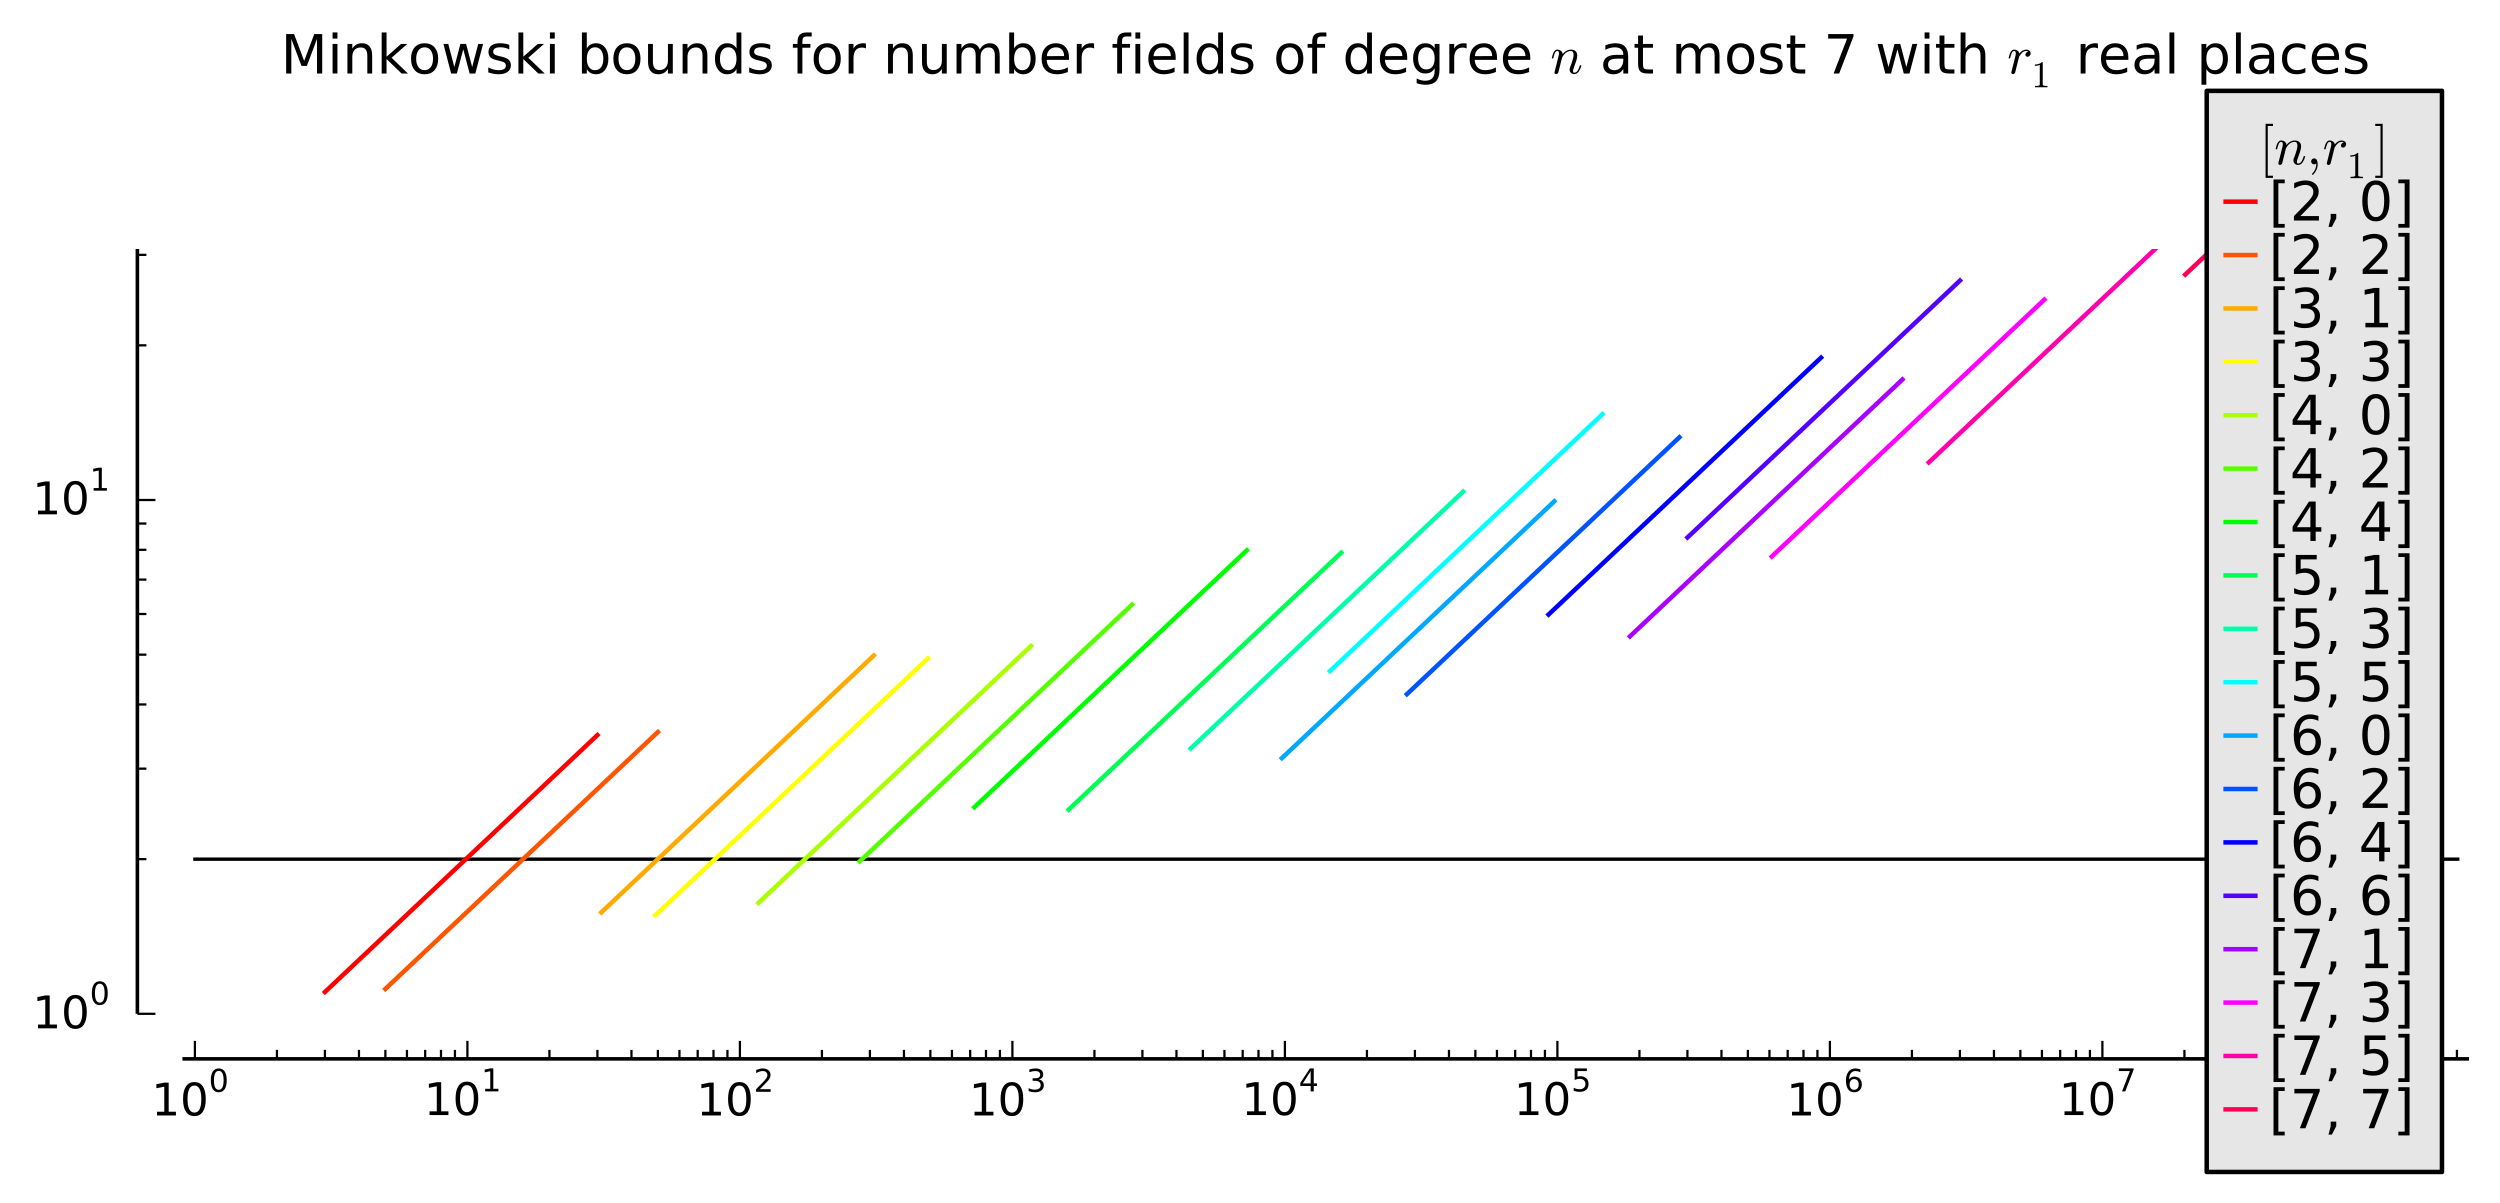 <?xml version="1.0" encoding="utf-8" standalone="no"?>
<!DOCTYPE svg PUBLIC "-//W3C//DTD SVG 1.1//EN"
  "http://www.w3.org/Graphics/SVG/1.1/DTD/svg11.dtd">
<!-- Created with matplotlib (http://matplotlib.org/) -->
<svg height="267pt" version="1.1" viewBox="0 0 555 267" width="555pt" xmlns="http://www.w3.org/2000/svg" xmlns:xlink="http://www.w3.org/1999/xlink">
 <defs>
  <style type="text/css">
*{stroke-linecap:butt;stroke-linejoin:round;}
  </style>
 </defs>
 <g id="figure_1">
  <g id="patch_1">
   <path d="
M0 267.376
L555.318 267.376
L555.318 0
L0 0
z
" style="fill:#ffffff;"/>
  </g>
  <g id="axes_1">
   <g id="patch_2">
    <path d="
M40.5 225.068
L548.118 225.068
L548.118 55.278
L40.5 55.278
z
" style="fill:#ffffff;"/>
   </g>
   <g id="line2d_1">
    <path clip-path="url(#p23ed46cc42)" d="
M43.268 190.731
L416.151 190.731
L545.614 190.731" style="fill:none;stroke:#000000;stroke-linecap:square;stroke-width:0.75;"/>
   </g>
   <g id="line2d_2">
    <path clip-path="url(#p23ed46cc42)" d="
M72.132 220.227
L132.626 163.195
L132.626 163.195" style="fill:none;stroke:#ff0000;stroke-linecap:square;"/>
   </g>
   <g id="line2d_3">
    <path clip-path="url(#p23ed46cc42)" d="
M85.552 219.541
L146.047 162.509
L146.047 162.509" style="fill:none;stroke:#ff5400;stroke-linecap:square;"/>
   </g>
   <g id="line2d_4">
    <path clip-path="url(#p23ed46cc42)" d="
M133.488 202.554
L193.983 145.522
L193.983 145.522" style="fill:none;stroke:#ffaa00;stroke-linecap:square;"/>
   </g>
   <g id="line2d_5">
    <path clip-path="url(#p23ed46cc42)" d="
M145.516 203.181
L206.011 146.149
L206.011 146.149" style="fill:none;stroke:#ffff00;stroke-linecap:square;"/>
   </g>
   <g id="line2d_6">
    <path clip-path="url(#p23ed46cc42)" d="
M168.383 200.443
L228.878 143.411
L228.878 143.411" style="fill:none;stroke:#aaff00;stroke-linecap:square;"/>
   </g>
   <g id="line2d_7">
    <path clip-path="url(#p23ed46cc42)" d="
M190.835 191.243
L251.33 134.211
L251.33 134.211" style="fill:none;stroke:#54ff00;stroke-linecap:square;"/>
   </g>
   <g id="line2d_8">
    <path clip-path="url(#p23ed46cc42)" d="
M216.304 179.198
L276.799 122.166
L276.799 122.166" style="fill:none;stroke:#00ff00;stroke-linecap:square;"/>
   </g>
   <g id="line2d_9">
    <path clip-path="url(#p23ed46cc42)" d="
M237.248 179.736
L297.743 122.704
L297.743 122.704" style="fill:none;stroke:#00ff55;stroke-linecap:square;"/>
   </g>
   <g id="line2d_10">
    <path clip-path="url(#p23ed46cc42)" d="
M264.333 166.168
L324.828 109.136
L324.828 109.136" style="fill:none;stroke:#00ffa9;stroke-linecap:square;"/>
   </g>
   <g id="line2d_11">
    <path clip-path="url(#p23ed46cc42)" d="
M295.264 148.974
L355.759 91.942
L355.759 91.942" style="fill:none;stroke:#00ffff;stroke-linecap:square;"/>
   </g>
   <g id="line2d_12">
    <path clip-path="url(#p23ed46cc42)" d="
M284.574 168.311
L345.069 111.279
L345.069 111.279" style="fill:none;stroke:#00a9ff;stroke-linecap:square;"/>
   </g>
   <g id="line2d_13">
    <path clip-path="url(#p23ed46cc42)" d="
M312.333 154.108
L372.828 97.076
L372.828 97.076" style="fill:none;stroke:#0054ff;stroke-linecap:square;"/>
   </g>
   <g id="line2d_14">
    <path clip-path="url(#p23ed46cc42)" d="
M343.773 136.433
L404.268 79.401
L404.268 79.401" style="fill:none;stroke:#0000ff;stroke-linecap:square;"/>
   </g>
   <g id="line2d_15">
    <path clip-path="url(#p23ed46cc42)" d="
M374.617 119.322
L435.112 62.29
L435.112 62.29" style="fill:none;stroke:#5400ff;stroke-linecap:square;"/>
   </g>
   <g id="line2d_16">
    <path clip-path="url(#p23ed46cc42)" d="
M361.849 141.277
L422.344 84.245
L422.344 84.245" style="fill:none;stroke:#aa00ff;stroke-linecap:square;"/>
   </g>
   <g id="line2d_17">
    <path clip-path="url(#p23ed46cc42)" d="
M393.347 123.548
L453.842 66.516
L453.842 66.516" style="fill:none;stroke:#ff00ff;stroke-linecap:square;"/>
   </g>
   <g id="line2d_18">
    <path clip-path="url(#p23ed46cc42)" d="
M428.195 102.661
L488.69 45.629
L488.69 45.629" style="fill:none;stroke:#ff00aa;stroke-linecap:square;"/>
   </g>
   <g id="line2d_19">
    <path clip-path="url(#p23ed46cc42)" d="
M485.119 60.963
L545.614 3.931
L545.614 3.931" style="fill:none;stroke:#ff0055;stroke-linecap:square;"/>
   </g>
   <g id="matplotlib.axis_1">
    <g id="xtick_1">
     <g id="line2d_20">
      <defs>
       <path d="
M0 0
L0 -4" id="m93b0483c22" style="stroke:#000000;stroke-width:0.5;"/>
      </defs>
      <g>
       <use style="stroke:#000000;stroke-width:0.5;" x="43.268" xlink:href="#m93b0483c22" y="235.068"/>
      </g>
     </g>
     <g id="text_1">
      <!-- $\mathdefault{10^{0}}$ -->
      <defs>
       <path d="
M31.781 66.406
Q24.172 66.406 20.328 58.906
Q16.5 51.422 16.5 36.375
Q16.5 21.391 20.328 13.891
Q24.172 6.391 31.781 6.391
Q39.453 6.391 43.281 13.891
Q47.125 21.391 47.125 36.375
Q47.125 51.422 43.281 58.906
Q39.453 66.406 31.781 66.406
M31.781 74.219
Q44.047 74.219 50.516 64.516
Q56.984 54.828 56.984 36.375
Q56.984 17.969 50.516 8.266
Q44.047 -1.422 31.781 -1.422
Q19.531 -1.422 13.062 8.266
Q6.594 17.969 6.594 36.375
Q6.594 54.828 13.062 64.516
Q19.531 74.219 31.781 74.219" id="BitstreamVeraSans-Roman-30"/>
       <path d="
M12.406 8.297
L28.516 8.297
L28.516 63.922
L10.984 60.406
L10.984 69.391
L28.422 72.906
L38.281 72.906
L38.281 8.297
L54.391 8.297
L54.391 0
L12.406 0
z
" id="BitstreamVeraSans-Roman-31"/>
      </defs>
      <g transform="translate(33.618 247.688)scale(0.1 -0.1)">
       <use transform="translate(0.0 0.547)" xlink:href="#BitstreamVeraSans-Roman-31"/>
       <use transform="translate(63.623 0.547)" xlink:href="#BitstreamVeraSans-Roman-30"/>
       <use transform="translate(127.246 53.047)scale(0.7)" xlink:href="#BitstreamVeraSans-Roman-30"/>
      </g>
     </g>
    </g>
    <g id="xtick_2">
     <g id="line2d_21">
      <g>
       <use style="stroke:#000000;stroke-width:0.5;" x="103.763" xlink:href="#m93b0483c22" y="235.068"/>
      </g>
     </g>
     <g id="text_2">
      <!-- $\mathdefault{10^{1}}$ -->
      <g transform="translate(94.113 247.588)scale(0.1 -0.1)">
       <use transform="translate(0.0 0.466)" xlink:href="#BitstreamVeraSans-Roman-31"/>
       <use transform="translate(63.623 0.466)" xlink:href="#BitstreamVeraSans-Roman-30"/>
       <use transform="translate(127.246 52.966)scale(0.7)" xlink:href="#BitstreamVeraSans-Roman-31"/>
      </g>
     </g>
    </g>
    <g id="xtick_3">
     <g id="line2d_22">
      <g>
       <use style="stroke:#000000;stroke-width:0.5;" x="164.258" xlink:href="#m93b0483c22" y="235.068"/>
      </g>
     </g>
     <g id="text_3">
      <!-- $\mathdefault{10^{2}}$ -->
      <defs>
       <path d="
M19.188 8.297
L53.609 8.297
L53.609 0
L7.328 0
L7.328 8.297
Q12.938 14.109 22.625 23.891
Q32.328 33.688 34.812 36.531
Q39.547 41.844 41.422 45.531
Q43.312 49.219 43.312 52.781
Q43.312 58.594 39.234 62.25
Q35.156 65.922 28.609 65.922
Q23.969 65.922 18.812 64.312
Q13.672 62.703 7.812 59.422
L7.812 69.391
Q13.766 71.781 18.938 73
Q24.125 74.219 28.422 74.219
Q39.75 74.219 46.484 68.547
Q53.219 62.891 53.219 53.422
Q53.219 48.922 51.531 44.891
Q49.859 40.875 45.406 35.406
Q44.188 33.984 37.641 27.219
Q31.109 20.453 19.188 8.297" id="BitstreamVeraSans-Roman-32"/>
      </defs>
      <g transform="translate(154.608 247.688)scale(0.1 -0.1)">
       <use transform="translate(0.0 0.547)" xlink:href="#BitstreamVeraSans-Roman-31"/>
       <use transform="translate(63.623 0.547)" xlink:href="#BitstreamVeraSans-Roman-30"/>
       <use transform="translate(127.246 53.047)scale(0.7)" xlink:href="#BitstreamVeraSans-Roman-32"/>
      </g>
     </g>
    </g>
    <g id="xtick_4">
     <g id="line2d_23">
      <g>
       <use style="stroke:#000000;stroke-width:0.5;" x="224.753" xlink:href="#m93b0483c22" y="235.068"/>
      </g>
     </g>
     <g id="text_4">
      <!-- $\mathdefault{10^{3}}$ -->
      <defs>
       <path d="
M40.578 39.312
Q47.656 37.797 51.625 33
Q55.609 28.219 55.609 21.188
Q55.609 10.406 48.188 4.484
Q40.766 -1.422 27.094 -1.422
Q22.516 -1.422 17.656 -0.516
Q12.797 0.391 7.625 2.203
L7.625 11.719
Q11.719 9.328 16.594 8.109
Q21.484 6.891 26.812 6.891
Q36.078 6.891 40.938 10.547
Q45.797 14.203 45.797 21.188
Q45.797 27.641 41.281 31.266
Q36.766 34.906 28.719 34.906
L20.219 34.906
L20.219 43.016
L29.109 43.016
Q36.375 43.016 40.234 45.922
Q44.094 48.828 44.094 54.297
Q44.094 59.906 40.109 62.906
Q36.141 65.922 28.719 65.922
Q24.656 65.922 20.016 65.031
Q15.375 64.156 9.812 62.312
L9.812 71.094
Q15.438 72.656 20.344 73.438
Q25.25 74.219 29.594 74.219
Q40.828 74.219 47.359 69.109
Q53.906 64.016 53.906 55.328
Q53.906 49.266 50.438 45.094
Q46.969 40.922 40.578 39.312" id="BitstreamVeraSans-Roman-33"/>
      </defs>
      <g transform="translate(215.103 247.688)scale(0.1 -0.1)">
       <use transform="translate(0.0 0.547)" xlink:href="#BitstreamVeraSans-Roman-31"/>
       <use transform="translate(63.623 0.547)" xlink:href="#BitstreamVeraSans-Roman-30"/>
       <use transform="translate(127.246 53.047)scale(0.7)" xlink:href="#BitstreamVeraSans-Roman-33"/>
      </g>
     </g>
    </g>
    <g id="xtick_5">
     <g id="line2d_24">
      <g>
       <use style="stroke:#000000;stroke-width:0.5;" x="285.248" xlink:href="#m93b0483c22" y="235.068"/>
      </g>
     </g>
     <g id="text_5">
      <!-- $\mathdefault{10^{4}}$ -->
      <defs>
       <path d="
M37.797 64.312
L12.891 25.391
L37.797 25.391
z

M35.203 72.906
L47.609 72.906
L47.609 25.391
L58.016 25.391
L58.016 17.188
L47.609 17.188
L47.609 0
L37.797 0
L37.797 17.188
L4.891 17.188
L4.891 26.703
z
" id="BitstreamVeraSans-Roman-34"/>
      </defs>
      <g transform="translate(275.598 247.588)scale(0.1 -0.1)">
       <use transform="translate(0.0 0.466)" xlink:href="#BitstreamVeraSans-Roman-31"/>
       <use transform="translate(63.623 0.466)" xlink:href="#BitstreamVeraSans-Roman-30"/>
       <use transform="translate(127.246 52.966)scale(0.7)" xlink:href="#BitstreamVeraSans-Roman-34"/>
      </g>
     </g>
    </g>
    <g id="xtick_6">
     <g id="line2d_25">
      <g>
       <use style="stroke:#000000;stroke-width:0.5;" x="345.742" xlink:href="#m93b0483c22" y="235.068"/>
      </g>
     </g>
     <g id="text_6">
      <!-- $\mathdefault{10^{5}}$ -->
      <defs>
       <path d="
M10.797 72.906
L49.516 72.906
L49.516 64.594
L19.828 64.594
L19.828 46.734
Q21.969 47.469 24.109 47.828
Q26.266 48.188 28.422 48.188
Q40.625 48.188 47.75 41.5
Q54.891 34.812 54.891 23.391
Q54.891 11.625 47.562 5.094
Q40.234 -1.422 26.906 -1.422
Q22.312 -1.422 17.547 -0.641
Q12.797 0.141 7.719 1.703
L7.719 11.625
Q12.109 9.234 16.797 8.062
Q21.484 6.891 26.703 6.891
Q35.156 6.891 40.078 11.328
Q45.016 15.766 45.016 23.391
Q45.016 31 40.078 35.438
Q35.156 39.891 26.703 39.891
Q22.75 39.891 18.812 39.016
Q14.891 38.141 10.797 36.281
z
" id="BitstreamVeraSans-Roman-35"/>
      </defs>
      <g transform="translate(336.092 247.588)scale(0.1 -0.1)">
       <use transform="translate(0.0 0.466)" xlink:href="#BitstreamVeraSans-Roman-31"/>
       <use transform="translate(63.623 0.466)" xlink:href="#BitstreamVeraSans-Roman-30"/>
       <use transform="translate(127.246 52.966)scale(0.7)" xlink:href="#BitstreamVeraSans-Roman-35"/>
      </g>
     </g>
    </g>
    <g id="xtick_7">
     <g id="line2d_26">
      <g>
       <use style="stroke:#000000;stroke-width:0.5;" x="406.237" xlink:href="#m93b0483c22" y="235.068"/>
      </g>
     </g>
     <g id="text_7">
      <!-- $\mathdefault{10^{6}}$ -->
      <defs>
       <path d="
M33.016 40.375
Q26.375 40.375 22.484 35.828
Q18.609 31.297 18.609 23.391
Q18.609 15.531 22.484 10.953
Q26.375 6.391 33.016 6.391
Q39.656 6.391 43.531 10.953
Q47.406 15.531 47.406 23.391
Q47.406 31.297 43.531 35.828
Q39.656 40.375 33.016 40.375
M52.594 71.297
L52.594 62.312
Q48.875 64.062 45.094 64.984
Q41.312 65.922 37.594 65.922
Q27.828 65.922 22.672 59.328
Q17.531 52.734 16.797 39.406
Q19.672 43.656 24.016 45.922
Q28.375 48.188 33.594 48.188
Q44.578 48.188 50.953 41.516
Q57.328 34.859 57.328 23.391
Q57.328 12.156 50.688 5.359
Q44.047 -1.422 33.016 -1.422
Q20.359 -1.422 13.672 8.266
Q6.984 17.969 6.984 36.375
Q6.984 53.656 15.188 63.938
Q23.391 74.219 37.203 74.219
Q40.922 74.219 44.703 73.484
Q48.484 72.75 52.594 71.297" id="BitstreamVeraSans-Roman-36"/>
      </defs>
      <g transform="translate(396.587 247.688)scale(0.1 -0.1)">
       <use transform="translate(0.0 0.547)" xlink:href="#BitstreamVeraSans-Roman-31"/>
       <use transform="translate(63.623 0.547)" xlink:href="#BitstreamVeraSans-Roman-30"/>
       <use transform="translate(127.246 53.047)scale(0.7)" xlink:href="#BitstreamVeraSans-Roman-36"/>
      </g>
     </g>
    </g>
    <g id="xtick_8">
     <g id="line2d_27">
      <g>
       <use style="stroke:#000000;stroke-width:0.5;" x="466.732" xlink:href="#m93b0483c22" y="235.068"/>
      </g>
     </g>
     <g id="text_8">
      <!-- $\mathdefault{10^{7}}$ -->
      <defs>
       <path d="
M8.203 72.906
L55.078 72.906
L55.078 68.703
L28.609 0
L18.312 0
L43.219 64.594
L8.203 64.594
z
" id="BitstreamVeraSans-Roman-37"/>
      </defs>
      <g transform="translate(457.082 247.588)scale(0.1 -0.1)">
       <use transform="translate(0.0 0.466)" xlink:href="#BitstreamVeraSans-Roman-31"/>
       <use transform="translate(63.623 0.466)" xlink:href="#BitstreamVeraSans-Roman-30"/>
       <use transform="translate(127.246 52.966)scale(0.7)" xlink:href="#BitstreamVeraSans-Roman-37"/>
      </g>
     </g>
    </g>
    <g id="xtick_9">
     <g id="line2d_28">
      <g>
       <use style="stroke:#000000;stroke-width:0.5;" x="527.227" xlink:href="#m93b0483c22" y="235.068"/>
      </g>
     </g>
     <g id="text_9">
      <!-- $\mathdefault{10^{8}}$ -->
      <defs>
       <path d="
M31.781 34.625
Q24.75 34.625 20.719 30.859
Q16.703 27.094 16.703 20.516
Q16.703 13.922 20.719 10.156
Q24.75 6.391 31.781 6.391
Q38.812 6.391 42.859 10.172
Q46.922 13.969 46.922 20.516
Q46.922 27.094 42.891 30.859
Q38.875 34.625 31.781 34.625
M21.922 38.812
Q15.578 40.375 12.031 44.719
Q8.5 49.078 8.5 55.328
Q8.5 64.062 14.719 69.141
Q20.953 74.219 31.781 74.219
Q42.672 74.219 48.875 69.141
Q55.078 64.062 55.078 55.328
Q55.078 49.078 51.531 44.719
Q48 40.375 41.703 38.812
Q48.828 37.156 52.797 32.312
Q56.781 27.484 56.781 20.516
Q56.781 9.906 50.312 4.234
Q43.844 -1.422 31.781 -1.422
Q19.734 -1.422 13.25 4.234
Q6.781 9.906 6.781 20.516
Q6.781 27.484 10.781 32.312
Q14.797 37.156 21.922 38.812
M18.312 54.391
Q18.312 48.734 21.844 45.562
Q25.391 42.391 31.781 42.391
Q38.141 42.391 41.719 45.562
Q45.312 48.734 45.312 54.391
Q45.312 60.062 41.719 63.234
Q38.141 66.406 31.781 66.406
Q25.391 66.406 21.844 63.234
Q18.312 60.062 18.312 54.391" id="BitstreamVeraSans-Roman-38"/>
      </defs>
      <g transform="translate(517.577 247.688)scale(0.1 -0.1)">
       <use transform="translate(0.0 0.547)" xlink:href="#BitstreamVeraSans-Roman-31"/>
       <use transform="translate(63.623 0.547)" xlink:href="#BitstreamVeraSans-Roman-30"/>
       <use transform="translate(127.246 53.047)scale(0.7)" xlink:href="#BitstreamVeraSans-Roman-38"/>
      </g>
     </g>
    </g>
    <g id="xtick_10"/>
    <g id="xtick_11">
     <g id="line2d_29">
      <defs>
       <path d="
M0 0
L0 -2" id="m177f7580d0" style="stroke:#000000;stroke-width:0.5;"/>
      </defs>
      <g>
       <use style="stroke:#000000;stroke-width:0.5;" x="61.479" xlink:href="#m177f7580d0" y="235.068"/>
      </g>
     </g>
    </g>
    <g id="xtick_12">
     <g id="line2d_30">
      <g>
       <use style="stroke:#000000;stroke-width:0.5;" x="72.131" xlink:href="#m177f7580d0" y="235.068"/>
      </g>
     </g>
    </g>
    <g id="xtick_13">
     <g id="line2d_31">
      <g>
       <use style="stroke:#000000;stroke-width:0.5;" x="79.69" xlink:href="#m177f7580d0" y="235.068"/>
      </g>
     </g>
    </g>
    <g id="xtick_14">
     <g id="line2d_32">
      <g>
       <use style="stroke:#000000;stroke-width:0.5;" x="85.552" xlink:href="#m177f7580d0" y="235.068"/>
      </g>
     </g>
    </g>
    <g id="xtick_15">
     <g id="line2d_33">
      <g>
       <use style="stroke:#000000;stroke-width:0.5;" x="90.342" xlink:href="#m177f7580d0" y="235.068"/>
      </g>
     </g>
    </g>
    <g id="xtick_16">
     <g id="line2d_34">
      <g>
       <use style="stroke:#000000;stroke-width:0.5;" x="94.392" xlink:href="#m177f7580d0" y="235.068"/>
      </g>
     </g>
    </g>
    <g id="xtick_17">
     <g id="line2d_35">
      <g>
       <use style="stroke:#000000;stroke-width:0.5;" x="97.9" xlink:href="#m177f7580d0" y="235.068"/>
      </g>
     </g>
    </g>
    <g id="xtick_18">
     <g id="line2d_36">
      <g>
       <use style="stroke:#000000;stroke-width:0.5;" x="100.995" xlink:href="#m177f7580d0" y="235.068"/>
      </g>
     </g>
    </g>
    <g id="xtick_19">
     <g id="line2d_37">
      <g>
       <use style="stroke:#000000;stroke-width:0.5;" x="121.974" xlink:href="#m177f7580d0" y="235.068"/>
      </g>
     </g>
    </g>
    <g id="xtick_20">
     <g id="line2d_38">
      <g>
       <use style="stroke:#000000;stroke-width:0.5;" x="132.626" xlink:href="#m177f7580d0" y="235.068"/>
      </g>
     </g>
    </g>
    <g id="xtick_21">
     <g id="line2d_39">
      <g>
       <use style="stroke:#000000;stroke-width:0.5;" x="140.184" xlink:href="#m177f7580d0" y="235.068"/>
      </g>
     </g>
    </g>
    <g id="xtick_22">
     <g id="line2d_40">
      <g>
       <use style="stroke:#000000;stroke-width:0.5;" x="146.047" xlink:href="#m177f7580d0" y="235.068"/>
      </g>
     </g>
    </g>
    <g id="xtick_23">
     <g id="line2d_41">
      <g>
       <use style="stroke:#000000;stroke-width:0.5;" x="150.837" xlink:href="#m177f7580d0" y="235.068"/>
      </g>
     </g>
    </g>
    <g id="xtick_24">
     <g id="line2d_42">
      <g>
       <use style="stroke:#000000;stroke-width:0.5;" x="154.887" xlink:href="#m177f7580d0" y="235.068"/>
      </g>
     </g>
    </g>
    <g id="xtick_25">
     <g id="line2d_43">
      <g>
       <use style="stroke:#000000;stroke-width:0.5;" x="158.395" xlink:href="#m177f7580d0" y="235.068"/>
      </g>
     </g>
    </g>
    <g id="xtick_26">
     <g id="line2d_44">
      <g>
       <use style="stroke:#000000;stroke-width:0.5;" x="161.49" xlink:href="#m177f7580d0" y="235.068"/>
      </g>
     </g>
    </g>
    <g id="xtick_27">
     <g id="line2d_45">
      <g>
       <use style="stroke:#000000;stroke-width:0.5;" x="182.469" xlink:href="#m177f7580d0" y="235.068"/>
      </g>
     </g>
    </g>
    <g id="xtick_28">
     <g id="line2d_46">
      <g>
       <use style="stroke:#000000;stroke-width:0.5;" x="193.121" xlink:href="#m177f7580d0" y="235.068"/>
      </g>
     </g>
    </g>
    <g id="xtick_29">
     <g id="line2d_47">
      <g>
       <use style="stroke:#000000;stroke-width:0.5;" x="200.679" xlink:href="#m177f7580d0" y="235.068"/>
      </g>
     </g>
    </g>
    <g id="xtick_30">
     <g id="line2d_48">
      <g>
       <use style="stroke:#000000;stroke-width:0.5;" x="206.542" xlink:href="#m177f7580d0" y="235.068"/>
      </g>
     </g>
    </g>
    <g id="xtick_31">
     <g id="line2d_49">
      <g>
       <use style="stroke:#000000;stroke-width:0.5;" x="211.332" xlink:href="#m177f7580d0" y="235.068"/>
      </g>
     </g>
    </g>
    <g id="xtick_32">
     <g id="line2d_50">
      <g>
       <use style="stroke:#000000;stroke-width:0.5;" x="215.382" xlink:href="#m177f7580d0" y="235.068"/>
      </g>
     </g>
    </g>
    <g id="xtick_33">
     <g id="line2d_51">
      <g>
       <use style="stroke:#000000;stroke-width:0.5;" x="218.89" xlink:href="#m177f7580d0" y="235.068"/>
      </g>
     </g>
    </g>
    <g id="xtick_34">
     <g id="line2d_52">
      <g>
       <use style="stroke:#000000;stroke-width:0.5;" x="221.985" xlink:href="#m177f7580d0" y="235.068"/>
      </g>
     </g>
    </g>
    <g id="xtick_35">
     <g id="line2d_53">
      <g>
       <use style="stroke:#000000;stroke-width:0.5;" x="242.963" xlink:href="#m177f7580d0" y="235.068"/>
      </g>
     </g>
    </g>
    <g id="xtick_36">
     <g id="line2d_54">
      <g>
       <use style="stroke:#000000;stroke-width:0.5;" x="253.616" xlink:href="#m177f7580d0" y="235.068"/>
      </g>
     </g>
    </g>
    <g id="xtick_37">
     <g id="line2d_55">
      <g>
       <use style="stroke:#000000;stroke-width:0.5;" x="261.174" xlink:href="#m177f7580d0" y="235.068"/>
      </g>
     </g>
    </g>
    <g id="xtick_38">
     <g id="line2d_56">
      <g>
       <use style="stroke:#000000;stroke-width:0.5;" x="267.037" xlink:href="#m177f7580d0" y="235.068"/>
      </g>
     </g>
    </g>
    <g id="xtick_39">
     <g id="line2d_57">
      <g>
       <use style="stroke:#000000;stroke-width:0.5;" x="271.827" xlink:href="#m177f7580d0" y="235.068"/>
      </g>
     </g>
    </g>
    <g id="xtick_40">
     <g id="line2d_58">
      <g>
       <use style="stroke:#000000;stroke-width:0.5;" x="275.877" xlink:href="#m177f7580d0" y="235.068"/>
      </g>
     </g>
    </g>
    <g id="xtick_41">
     <g id="line2d_59">
      <g>
       <use style="stroke:#000000;stroke-width:0.5;" x="279.385" xlink:href="#m177f7580d0" y="235.068"/>
      </g>
     </g>
    </g>
    <g id="xtick_42">
     <g id="line2d_60">
      <g>
       <use style="stroke:#000000;stroke-width:0.5;" x="282.479" xlink:href="#m177f7580d0" y="235.068"/>
      </g>
     </g>
    </g>
    <g id="xtick_43">
     <g id="line2d_61">
      <g>
       <use style="stroke:#000000;stroke-width:0.5;" x="303.458" xlink:href="#m177f7580d0" y="235.068"/>
      </g>
     </g>
    </g>
    <g id="xtick_44">
     <g id="line2d_62">
      <g>
       <use style="stroke:#000000;stroke-width:0.5;" x="314.111" xlink:href="#m177f7580d0" y="235.068"/>
      </g>
     </g>
    </g>
    <g id="xtick_45">
     <g id="line2d_63">
      <g>
       <use style="stroke:#000000;stroke-width:0.5;" x="321.669" xlink:href="#m177f7580d0" y="235.068"/>
      </g>
     </g>
    </g>
    <g id="xtick_46">
     <g id="line2d_64">
      <g>
       <use style="stroke:#000000;stroke-width:0.5;" x="327.532" xlink:href="#m177f7580d0" y="235.068"/>
      </g>
     </g>
    </g>
    <g id="xtick_47">
     <g id="line2d_65">
      <g>
       <use style="stroke:#000000;stroke-width:0.5;" x="332.322" xlink:href="#m177f7580d0" y="235.068"/>
      </g>
     </g>
    </g>
    <g id="xtick_48">
     <g id="line2d_66">
      <g>
       <use style="stroke:#000000;stroke-width:0.5;" x="336.372" xlink:href="#m177f7580d0" y="235.068"/>
      </g>
     </g>
    </g>
    <g id="xtick_49">
     <g id="line2d_67">
      <g>
       <use style="stroke:#000000;stroke-width:0.5;" x="339.88" xlink:href="#m177f7580d0" y="235.068"/>
      </g>
     </g>
    </g>
    <g id="xtick_50">
     <g id="line2d_68">
      <g>
       <use style="stroke:#000000;stroke-width:0.5;" x="342.974" xlink:href="#m177f7580d0" y="235.068"/>
      </g>
     </g>
    </g>
    <g id="xtick_51">
     <g id="line2d_69">
      <g>
       <use style="stroke:#000000;stroke-width:0.5;" x="363.953" xlink:href="#m177f7580d0" y="235.068"/>
      </g>
     </g>
    </g>
    <g id="xtick_52">
     <g id="line2d_70">
      <g>
       <use style="stroke:#000000;stroke-width:0.5;" x="374.606" xlink:href="#m177f7580d0" y="235.068"/>
      </g>
     </g>
    </g>
    <g id="xtick_53">
     <g id="line2d_71">
      <g>
       <use style="stroke:#000000;stroke-width:0.5;" x="382.164" xlink:href="#m177f7580d0" y="235.068"/>
      </g>
     </g>
    </g>
    <g id="xtick_54">
     <g id="line2d_72">
      <g>
       <use style="stroke:#000000;stroke-width:0.5;" x="388.026" xlink:href="#m177f7580d0" y="235.068"/>
      </g>
     </g>
    </g>
    <g id="xtick_55">
     <g id="line2d_73">
      <g>
       <use style="stroke:#000000;stroke-width:0.5;" x="392.817" xlink:href="#m177f7580d0" y="235.068"/>
      </g>
     </g>
    </g>
    <g id="xtick_56">
     <g id="line2d_74">
      <g>
       <use style="stroke:#000000;stroke-width:0.5;" x="396.866" xlink:href="#m177f7580d0" y="235.068"/>
      </g>
     </g>
    </g>
    <g id="xtick_57">
     <g id="line2d_75">
      <g>
       <use style="stroke:#000000;stroke-width:0.5;" x="400.375" xlink:href="#m177f7580d0" y="235.068"/>
      </g>
     </g>
    </g>
    <g id="xtick_58">
     <g id="line2d_76">
      <g>
       <use style="stroke:#000000;stroke-width:0.5;" x="403.469" xlink:href="#m177f7580d0" y="235.068"/>
      </g>
     </g>
    </g>
    <g id="xtick_59">
     <g id="line2d_77">
      <g>
       <use style="stroke:#000000;stroke-width:0.5;" x="424.448" xlink:href="#m177f7580d0" y="235.068"/>
      </g>
     </g>
    </g>
    <g id="xtick_60">
     <g id="line2d_78">
      <g>
       <use style="stroke:#000000;stroke-width:0.5;" x="435.101" xlink:href="#m177f7580d0" y="235.068"/>
      </g>
     </g>
    </g>
    <g id="xtick_61">
     <g id="line2d_79">
      <g>
       <use style="stroke:#000000;stroke-width:0.5;" x="442.659" xlink:href="#m177f7580d0" y="235.068"/>
      </g>
     </g>
    </g>
    <g id="xtick_62">
     <g id="line2d_80">
      <g>
       <use style="stroke:#000000;stroke-width:0.5;" x="448.521" xlink:href="#m177f7580d0" y="235.068"/>
      </g>
     </g>
    </g>
    <g id="xtick_63">
     <g id="line2d_81">
      <g>
       <use style="stroke:#000000;stroke-width:0.5;" x="453.311" xlink:href="#m177f7580d0" y="235.068"/>
      </g>
     </g>
    </g>
    <g id="xtick_64">
     <g id="line2d_82">
      <g>
       <use style="stroke:#000000;stroke-width:0.5;" x="457.361" xlink:href="#m177f7580d0" y="235.068"/>
      </g>
     </g>
    </g>
    <g id="xtick_65">
     <g id="line2d_83">
      <g>
       <use style="stroke:#000000;stroke-width:0.5;" x="460.87" xlink:href="#m177f7580d0" y="235.068"/>
      </g>
     </g>
    </g>
    <g id="xtick_66">
     <g id="line2d_84">
      <g>
       <use style="stroke:#000000;stroke-width:0.5;" x="463.964" xlink:href="#m177f7580d0" y="235.068"/>
      </g>
     </g>
    </g>
    <g id="xtick_67">
     <g id="line2d_85">
      <g>
       <use style="stroke:#000000;stroke-width:0.5;" x="484.943" xlink:href="#m177f7580d0" y="235.068"/>
      </g>
     </g>
    </g>
    <g id="xtick_68">
     <g id="line2d_86">
      <g>
       <use style="stroke:#000000;stroke-width:0.5;" x="495.595" xlink:href="#m177f7580d0" y="235.068"/>
      </g>
     </g>
    </g>
    <g id="xtick_69">
     <g id="line2d_87">
      <g>
       <use style="stroke:#000000;stroke-width:0.5;" x="503.154" xlink:href="#m177f7580d0" y="235.068"/>
      </g>
     </g>
    </g>
    <g id="xtick_70">
     <g id="line2d_88">
      <g>
       <use style="stroke:#000000;stroke-width:0.5;" x="509.016" xlink:href="#m177f7580d0" y="235.068"/>
      </g>
     </g>
    </g>
    <g id="xtick_71">
     <g id="line2d_89">
      <g>
       <use style="stroke:#000000;stroke-width:0.5;" x="513.806" xlink:href="#m177f7580d0" y="235.068"/>
      </g>
     </g>
    </g>
    <g id="xtick_72">
     <g id="line2d_90">
      <g>
       <use style="stroke:#000000;stroke-width:0.5;" x="517.856" xlink:href="#m177f7580d0" y="235.068"/>
      </g>
     </g>
    </g>
    <g id="xtick_73">
     <g id="line2d_91">
      <g>
       <use style="stroke:#000000;stroke-width:0.5;" x="521.364" xlink:href="#m177f7580d0" y="235.068"/>
      </g>
     </g>
    </g>
    <g id="xtick_74">
     <g id="line2d_92">
      <g>
       <use style="stroke:#000000;stroke-width:0.5;" x="524.459" xlink:href="#m177f7580d0" y="235.068"/>
      </g>
     </g>
    </g>
    <g id="xtick_75">
     <g id="line2d_93">
      <g>
       <use style="stroke:#000000;stroke-width:0.5;" x="545.438" xlink:href="#m177f7580d0" y="235.068"/>
      </g>
     </g>
    </g>
   </g>
   <g id="matplotlib.axis_2">
    <g id="ytick_1">
     <g id="line2d_94">
      <defs>
       <path d="
M0 0
L4 0" id="m728421d6d4" style="stroke:#000000;stroke-width:0.5;"/>
      </defs>
      <g>
       <use style="stroke:#000000;stroke-width:0.5;" x="30.5" xlink:href="#m728421d6d4" y="225.068"/>
      </g>
     </g>
     <g id="text_10">
      <!-- $\mathdefault{10^{0}}$ -->
      <g transform="translate(7.2 228.338)scale(0.1 -0.1)">
       <use transform="translate(0.0 0.547)" xlink:href="#BitstreamVeraSans-Roman-31"/>
       <use transform="translate(63.623 0.547)" xlink:href="#BitstreamVeraSans-Roman-30"/>
       <use transform="translate(127.246 53.047)scale(0.7)" xlink:href="#BitstreamVeraSans-Roman-30"/>
      </g>
     </g>
    </g>
    <g id="ytick_2">
     <g id="line2d_95">
      <g>
       <use style="stroke:#000000;stroke-width:0.5;" x="30.5" xlink:href="#m728421d6d4" y="111.004"/>
      </g>
     </g>
     <g id="text_11">
      <!-- $\mathdefault{10^{1}}$ -->
      <g transform="translate(7.2 114.224)scale(0.1 -0.1)">
       <use transform="translate(0.0 0.466)" xlink:href="#BitstreamVeraSans-Roman-31"/>
       <use transform="translate(63.623 0.466)" xlink:href="#BitstreamVeraSans-Roman-30"/>
       <use transform="translate(127.246 52.966)scale(0.7)" xlink:href="#BitstreamVeraSans-Roman-31"/>
      </g>
     </g>
    </g>
    <g id="ytick_3">
     <g id="line2d_96">
      <defs>
       <path d="
M0 0
L2 0" id="mf0c55a9a47" style="stroke:#000000;stroke-width:0.5;"/>
      </defs>
      <g>
       <use style="stroke:#000000;stroke-width:0.5;" x="30.5" xlink:href="#mf0c55a9a47" y="190.731"/>
      </g>
     </g>
    </g>
    <g id="ytick_4">
     <g id="line2d_97">
      <g>
       <use style="stroke:#000000;stroke-width:0.5;" x="30.5" xlink:href="#mf0c55a9a47" y="170.646"/>
      </g>
     </g>
    </g>
    <g id="ytick_5">
     <g id="line2d_98">
      <g>
       <use style="stroke:#000000;stroke-width:0.5;" x="30.5" xlink:href="#mf0c55a9a47" y="156.395"/>
      </g>
     </g>
    </g>
    <g id="ytick_6">
     <g id="line2d_99">
      <g>
       <use style="stroke:#000000;stroke-width:0.5;" x="30.5" xlink:href="#mf0c55a9a47" y="145.341"/>
      </g>
     </g>
    </g>
    <g id="ytick_7">
     <g id="line2d_100">
      <g>
       <use style="stroke:#000000;stroke-width:0.5;" x="30.5" xlink:href="#mf0c55a9a47" y="136.309"/>
      </g>
     </g>
    </g>
    <g id="ytick_8">
     <g id="line2d_101">
      <g>
       <use style="stroke:#000000;stroke-width:0.5;" x="30.5" xlink:href="#mf0c55a9a47" y="128.673"/>
      </g>
     </g>
    </g>
    <g id="ytick_9">
     <g id="line2d_102">
      <g>
       <use style="stroke:#000000;stroke-width:0.5;" x="30.5" xlink:href="#mf0c55a9a47" y="122.058"/>
      </g>
     </g>
    </g>
    <g id="ytick_10">
     <g id="line2d_103">
      <g>
       <use style="stroke:#000000;stroke-width:0.5;" x="30.5" xlink:href="#mf0c55a9a47" y="116.223"/>
      </g>
     </g>
    </g>
    <g id="ytick_11">
     <g id="line2d_104">
      <g>
       <use style="stroke:#000000;stroke-width:0.5;" x="30.5" xlink:href="#mf0c55a9a47" y="76.667"/>
      </g>
     </g>
    </g>
    <g id="ytick_12">
     <g id="line2d_105">
      <g>
       <use style="stroke:#000000;stroke-width:0.5;" x="30.5" xlink:href="#mf0c55a9a47" y="56.582"/>
      </g>
     </g>
    </g>
   </g>
   <g id="patch_3">
    <path d="
M40.5 235.068
L548.118 235.068" style="fill:none;stroke:#000000;stroke-width:0.8;"/>
   </g>
   <g id="patch_4">
    <path d="
M30.5 225.068
L30.5 55.278" style="fill:none;stroke:#000000;stroke-width:0.8;"/>
   </g>
   <g id="text_12">
    <!-- Minkowski bounds for number fields of degree $n$ at most 7 with $r_1$ real places -->
    <defs>
     <path id="BitstreamVeraSans-Roman-20"/>
     <path d="
M9.422 54.688
L18.406 54.688
L18.406 0
L9.422 0
z

M9.422 75.984
L18.406 75.984
L18.406 64.594
L9.422 64.594
z
" id="BitstreamVeraSans-Roman-69"/>
     <path d="
M54.891 33.016
L54.891 0
L45.906 0
L45.906 32.719
Q45.906 40.484 42.875 44.328
Q39.844 48.188 33.797 48.188
Q26.516 48.188 22.312 43.547
Q18.109 38.922 18.109 30.906
L18.109 0
L9.078 0
L9.078 75.984
L18.109 75.984
L18.109 46.188
Q21.344 51.125 25.703 53.562
Q30.078 56 35.797 56
Q45.219 56 50.047 50.172
Q54.891 44.344 54.891 33.016" id="BitstreamVeraSans-Roman-68"/>
     <path d="
M56.203 29.594
L56.203 25.203
L14.891 25.203
Q15.484 15.922 20.484 11.062
Q25.484 6.203 34.422 6.203
Q39.594 6.203 44.453 7.469
Q49.312 8.734 54.109 11.281
L54.109 2.781
Q49.266 0.734 44.188 -0.344
Q39.109 -1.422 33.891 -1.422
Q20.797 -1.422 13.156 6.188
Q5.516 13.812 5.516 26.812
Q5.516 40.234 12.766 48.109
Q20.016 56 32.328 56
Q43.359 56 49.781 48.891
Q56.203 41.797 56.203 29.594
M47.219 32.234
Q47.125 39.594 43.094 43.984
Q39.062 48.391 32.422 48.391
Q24.906 48.391 20.391 44.141
Q15.875 39.891 15.188 32.172
z
" id="BitstreamVeraSans-Roman-65"/>
     <path d="
M45.406 46.391
L45.406 75.984
L54.391 75.984
L54.391 0
L45.406 0
L45.406 8.203
Q42.578 3.328 38.25 0.953
Q33.938 -1.422 27.875 -1.422
Q17.969 -1.422 11.734 6.484
Q5.516 14.406 5.516 27.297
Q5.516 40.188 11.734 48.094
Q17.969 56 27.875 56
Q33.938 56 38.25 53.625
Q42.578 51.266 45.406 46.391
M14.797 27.297
Q14.797 17.391 18.875 11.75
Q22.953 6.109 30.078 6.109
Q37.203 6.109 41.297 11.75
Q45.406 17.391 45.406 27.297
Q45.406 37.203 41.297 42.844
Q37.203 48.484 30.078 48.484
Q22.953 48.484 18.875 42.844
Q14.797 37.203 14.797 27.297" id="BitstreamVeraSans-Roman-64"/>
     <path d="
M45.406 27.984
Q45.406 37.75 41.375 43.109
Q37.359 48.484 30.078 48.484
Q22.859 48.484 18.828 43.109
Q14.797 37.75 14.797 27.984
Q14.797 18.266 18.828 12.891
Q22.859 7.516 30.078 7.516
Q37.359 7.516 41.375 12.891
Q45.406 18.266 45.406 27.984
M54.391 6.781
Q54.391 -7.172 48.188 -13.984
Q42 -20.797 29.203 -20.797
Q24.469 -20.797 20.266 -20.094
Q16.062 -19.391 12.109 -17.922
L12.109 -9.188
Q16.062 -11.328 19.922 -12.344
Q23.781 -13.375 27.781 -13.375
Q36.625 -13.375 41.016 -8.766
Q45.406 -4.156 45.406 5.172
L45.406 9.625
Q42.625 4.781 38.281 2.391
Q33.938 0 27.875 0
Q17.828 0 11.672 7.656
Q5.516 15.328 5.516 27.984
Q5.516 40.672 11.672 48.328
Q17.828 56 27.875 56
Q33.938 56 38.281 53.609
Q42.625 51.219 45.406 46.391
L45.406 54.688
L54.391 54.688
z
" id="BitstreamVeraSans-Roman-67"/>
     <path d="
M37.109 75.984
L37.109 68.5
L28.516 68.5
Q23.688 68.5 21.797 66.547
Q19.922 64.594 19.922 59.516
L19.922 54.688
L34.719 54.688
L34.719 47.703
L19.922 47.703
L19.922 0
L10.891 0
L10.891 47.703
L2.297 47.703
L2.297 54.688
L10.891 54.688
L10.891 58.5
Q10.891 67.625 15.141 71.797
Q19.391 75.984 28.609 75.984
z
" id="BitstreamVeraSans-Roman-66"/>
     <path d="
M34.281 27.484
Q23.391 27.484 19.188 25
Q14.984 22.516 14.984 16.5
Q14.984 11.719 18.141 8.906
Q21.297 6.109 26.703 6.109
Q34.188 6.109 38.703 11.406
Q43.219 16.703 43.219 25.484
L43.219 27.484
z

M52.203 31.203
L52.203 0
L43.219 0
L43.219 8.297
Q40.141 3.328 35.547 0.953
Q30.953 -1.422 24.312 -1.422
Q15.922 -1.422 10.953 3.297
Q6 8.016 6 15.922
Q6 25.141 12.172 29.828
Q18.359 34.516 30.609 34.516
L43.219 34.516
L43.219 35.406
Q43.219 41.609 39.141 45
Q35.062 48.391 27.688 48.391
Q23 48.391 18.547 47.266
Q14.109 46.141 10.016 43.891
L10.016 52.203
Q14.938 54.109 19.578 55.047
Q24.219 56 28.609 56
Q40.484 56 46.344 49.844
Q52.203 43.703 52.203 31.203" id="BitstreamVeraSans-Roman-61"/>
     <path d="
M48.781 52.594
L48.781 44.188
Q44.969 46.297 41.141 47.344
Q37.312 48.391 33.406 48.391
Q24.656 48.391 19.812 42.844
Q14.984 37.312 14.984 27.297
Q14.984 17.281 19.812 11.734
Q24.656 6.203 33.406 6.203
Q37.312 6.203 41.141 7.25
Q44.969 8.297 48.781 10.406
L48.781 2.094
Q45.016 0.344 40.984 -0.531
Q36.969 -1.422 32.422 -1.422
Q20.062 -1.422 12.781 6.344
Q5.516 14.109 5.516 27.297
Q5.516 40.672 12.859 48.328
Q20.219 56 33.016 56
Q37.156 56 41.109 55.141
Q45.062 54.297 48.781 52.594" id="BitstreamVeraSans-Roman-63"/>
     <path d="
M48.688 27.297
Q48.688 37.203 44.609 42.844
Q40.531 48.484 33.406 48.484
Q26.266 48.484 22.188 42.844
Q18.109 37.203 18.109 27.297
Q18.109 17.391 22.188 11.75
Q26.266 6.109 33.406 6.109
Q40.531 6.109 44.609 11.75
Q48.688 17.391 48.688 27.297
M18.109 46.391
Q20.953 51.266 25.266 53.625
Q29.594 56 35.594 56
Q45.562 56 51.781 48.094
Q58.016 40.188 58.016 27.297
Q58.016 14.406 51.781 6.484
Q45.562 -1.422 35.594 -1.422
Q29.594 -1.422 25.266 0.953
Q20.953 3.328 18.109 8.203
L18.109 0
L9.078 0
L9.078 75.984
L18.109 75.984
z
" id="BitstreamVeraSans-Roman-62"/>
     <path d="
M9.812 72.906
L24.516 72.906
L43.109 23.297
L61.812 72.906
L76.516 72.906
L76.516 0
L66.891 0
L66.891 64.016
L48.094 14.016
L38.188 14.016
L19.391 64.016
L19.391 0
L9.812 0
z
" id="BitstreamVeraSans-Roman-4d"/>
     <path d="
M54.891 33.016
L54.891 0
L45.906 0
L45.906 32.719
Q45.906 40.484 42.875 44.328
Q39.844 48.188 33.797 48.188
Q26.516 48.188 22.312 43.547
Q18.109 38.922 18.109 30.906
L18.109 0
L9.078 0
L9.078 54.688
L18.109 54.688
L18.109 46.188
Q21.344 51.125 25.703 53.562
Q30.078 56 35.797 56
Q45.219 56 50.047 50.172
Q54.891 44.344 54.891 33.016" id="BitstreamVeraSans-Roman-6e"/>
     <path d="
M52 44.188
Q55.375 50.25 60.062 53.125
Q64.75 56 71.094 56
Q79.641 56 84.281 50.016
Q88.922 44.047 88.922 33.016
L88.922 0
L79.891 0
L79.891 32.719
Q79.891 40.578 77.094 44.375
Q74.312 48.188 68.609 48.188
Q61.625 48.188 57.562 43.547
Q53.516 38.922 53.516 30.906
L53.516 0
L44.484 0
L44.484 32.719
Q44.484 40.625 41.703 44.406
Q38.922 48.188 33.109 48.188
Q26.219 48.188 22.156 43.531
Q18.109 38.875 18.109 30.906
L18.109 0
L9.078 0
L9.078 54.688
L18.109 54.688
L18.109 46.188
Q21.188 51.219 25.484 53.609
Q29.781 56 35.688 56
Q41.656 56 45.828 52.969
Q50 49.953 52 44.188" id="BitstreamVeraSans-Roman-6d"/>
     <path d="
M30.609 48.391
Q23.391 48.391 19.188 42.75
Q14.984 37.109 14.984 27.297
Q14.984 17.484 19.156 11.844
Q23.344 6.203 30.609 6.203
Q37.797 6.203 41.984 11.859
Q46.188 17.531 46.188 27.297
Q46.188 37.016 41.984 42.703
Q37.797 48.391 30.609 48.391
M30.609 56
Q42.328 56 49.016 48.375
Q55.719 40.766 55.719 27.297
Q55.719 13.875 49.016 6.219
Q42.328 -1.422 30.609 -1.422
Q18.844 -1.422 12.172 6.219
Q5.516 13.875 5.516 27.297
Q5.516 40.766 12.172 48.375
Q18.844 56 30.609 56" id="BitstreamVeraSans-Roman-6f"/>
     <path d="
M9.422 75.984
L18.406 75.984
L18.406 0
L9.422 0
z
" id="BitstreamVeraSans-Roman-6c"/>
     <path d="
M9.078 75.984
L18.109 75.984
L18.109 31.109
L44.922 54.688
L56.391 54.688
L27.391 29.109
L57.625 0
L45.906 0
L18.109 26.703
L18.109 0
L9.078 0
z
" id="BitstreamVeraSans-Roman-6b"/>
     <path d="
M4.203 54.688
L13.188 54.688
L24.422 12.016
L35.594 54.688
L46.188 54.688
L57.422 12.016
L68.609 54.688
L77.594 54.688
L63.281 0
L52.688 0
L40.922 44.828
L29.109 0
L18.5 0
z
" id="BitstreamVeraSans-Roman-77"/>
     <path d="
M18.312 70.219
L18.312 54.688
L36.812 54.688
L36.812 47.703
L18.312 47.703
L18.312 18.016
Q18.312 11.328 20.141 9.422
Q21.969 7.516 27.594 7.516
L36.812 7.516
L36.812 0
L27.594 0
Q17.188 0 13.234 3.875
Q9.281 7.766 9.281 18.016
L9.281 47.703
L2.688 47.703
L2.688 54.688
L9.281 54.688
L9.281 70.219
z
" id="BitstreamVeraSans-Roman-74"/>
     <path d="
M8.5 21.578
L8.5 54.688
L17.484 54.688
L17.484 21.922
Q17.484 14.156 20.5 10.266
Q23.531 6.391 29.594 6.391
Q36.859 6.391 41.078 11.031
Q45.312 15.672 45.312 23.688
L45.312 54.688
L54.297 54.688
L54.297 0
L45.312 0
L45.312 8.406
Q42.047 3.422 37.719 1
Q33.406 -1.422 27.688 -1.422
Q18.266 -1.422 13.375 4.438
Q8.5 10.297 8.5 21.578" id="BitstreamVeraSans-Roman-75"/>
     <path d="
M41.109 46.297
Q39.594 47.172 37.812 47.578
Q36.031 48 33.891 48
Q26.266 48 22.188 43.047
Q18.109 38.094 18.109 28.812
L18.109 0
L9.078 0
L9.078 54.688
L18.109 54.688
L18.109 46.188
Q20.953 51.172 25.484 53.578
Q30.031 56 36.531 56
Q37.453 56 38.578 55.875
Q39.703 55.766 41.062 55.516
z
" id="BitstreamVeraSans-Roman-72"/>
     <path d="
M44.281 53.078
L44.281 44.578
Q40.484 46.531 36.375 47.5
Q32.281 48.484 27.875 48.484
Q21.188 48.484 17.844 46.438
Q14.5 44.391 14.5 40.281
Q14.5 37.156 16.891 35.375
Q19.281 33.594 26.516 31.984
L29.594 31.297
Q39.156 29.25 43.188 25.516
Q47.219 21.781 47.219 15.094
Q47.219 7.469 41.188 3.016
Q35.156 -1.422 24.609 -1.422
Q20.219 -1.422 15.453 -0.562
Q10.688 0.297 5.422 2
L5.422 11.281
Q10.406 8.688 15.234 7.391
Q20.062 6.109 24.812 6.109
Q31.156 6.109 34.562 8.281
Q37.984 10.453 37.984 14.406
Q37.984 18.062 35.516 20.016
Q33.062 21.969 24.703 23.781
L21.578 24.516
Q13.234 26.266 9.516 29.906
Q5.812 33.547 5.812 39.891
Q5.812 47.609 11.281 51.797
Q16.75 56 26.812 56
Q31.781 56 36.172 55.266
Q40.578 54.547 44.281 53.078" id="BitstreamVeraSans-Roman-73"/>
     <path d="
M18.109 8.203
L18.109 -20.797
L9.078 -20.797
L9.078 54.688
L18.109 54.688
L18.109 46.391
Q20.953 51.266 25.266 53.625
Q29.594 56 35.594 56
Q45.562 56 51.781 48.094
Q58.016 40.188 58.016 27.297
Q58.016 14.406 51.781 6.484
Q45.562 -1.422 35.594 -1.422
Q29.594 -1.422 25.266 0.953
Q20.953 3.328 18.109 8.203
M48.688 27.297
Q48.688 37.203 44.609 42.844
Q40.531 48.484 33.406 48.484
Q26.266 48.484 22.188 42.844
Q18.109 37.203 18.109 27.297
Q18.109 17.391 22.188 11.75
Q26.266 6.109 33.406 6.109
Q40.531 6.109 44.609 11.75
Q48.688 17.391 48.688 27.297" id="BitstreamVeraSans-Roman-70"/>
     <path d="
M9.281 0
L9.281 3.516
Q21.781 3.516 21.781 6.688
L21.781 59.188
Q16.609 56.688 8.688 56.688
L8.688 60.203
Q20.953 60.203 27.203 66.609
L28.609 66.609
Q28.953 66.609 29.266 66.328
Q29.594 66.062 29.594 65.719
L29.594 6.688
Q29.594 3.516 42.094 3.516
L42.094 0
z
" id="Cmr10-31"/>
     <path d="
M7.719 1.703
Q7.719 2.297 7.812 2.594
L15.281 32.422
Q16.016 35.203 16.016 37.312
Q16.016 41.609 13.094 41.609
Q9.969 41.609 8.453 37.859
Q6.938 34.125 5.516 28.422
Q5.516 28.125 5.219 27.953
Q4.938 27.781 4.688 27.781
L3.516 27.781
Q3.172 27.781 2.922 28.141
Q2.688 28.516 2.688 28.812
Q3.766 33.156 4.766 36.172
Q5.766 39.203 7.891 41.688
Q10.016 44.188 13.188 44.188
Q16.938 44.188 19.812 41.812
Q22.703 39.453 22.703 35.797
Q25.688 39.703 29.688 41.938
Q33.688 44.188 38.188 44.188
Q41.75 44.188 44.328 42.969
Q46.922 41.75 48.359 39.281
Q49.812 36.812 49.812 33.406
Q49.812 29.297 47.969 23.484
Q46.141 17.672 43.406 10.5
Q42 7.234 42 4.5
Q42 1.516 44.281 1.516
Q48.188 1.516 50.797 5.703
Q53.422 9.906 54.5 14.703
Q54.688 15.281 55.328 15.281
L56.5 15.281
Q56.891 15.281 57.156 15.031
Q57.422 14.797 57.422 14.406
Q57.422 14.312 57.328 14.109
Q55.953 8.453 52.562 3.656
Q49.172 -1.125 44.094 -1.125
Q40.578 -1.125 38.078 1.297
Q35.594 3.719 35.594 7.172
Q35.594 9.031 36.375 11.078
Q37.641 14.359 39.281 18.891
Q40.922 23.438 41.969 27.578
Q43.016 31.734 43.016 34.906
Q43.016 37.703 41.859 39.656
Q40.719 41.609 37.984 41.609
Q34.328 41.609 31.25 39.984
Q28.172 38.375 25.875 35.719
Q23.578 33.062 21.688 29.391
L14.891 2.203
Q14.547 0.828 13.344 -0.141
Q12.156 -1.125 10.688 -1.125
Q9.469 -1.125 8.594 -0.344
Q7.719 0.438 7.719 1.703" id="Cmmi10-6e"/>
     <path d="
M7.719 1.703
Q7.719 2.297 7.812 2.594
L15.281 32.422
Q16.016 35.203 16.016 37.312
Q16.016 41.609 13.094 41.609
Q9.969 41.609 8.453 37.859
Q6.938 34.125 5.516 28.422
Q5.516 28.125 5.219 27.953
Q4.938 27.781 4.688 27.781
L3.516 27.781
Q3.172 27.781 2.922 28.141
Q2.688 28.516 2.688 28.812
Q3.766 33.156 4.766 36.172
Q5.766 39.203 7.891 41.688
Q10.016 44.188 13.188 44.188
Q16.656 44.188 19.266 42.188
Q21.875 40.188 22.516 36.922
Q25.047 40.234 28.297 42.203
Q31.547 44.188 35.406 44.188
Q38.578 44.188 40.984 42.328
Q43.406 40.484 43.406 37.312
Q43.406 34.766 41.812 32.875
Q40.234 31 37.594 31
Q35.984 31 34.891 32
Q33.797 33.016 33.797 34.625
Q33.797 36.812 35.406 38.547
Q37.016 40.281 39.109 40.281
Q37.5 41.609 35.203 41.609
Q30.906 41.609 27.734 38.547
Q24.562 35.5 22.016 30.812
L14.891 2.203
Q14.547 0.828 13.344 -0.141
Q12.156 -1.125 10.688 -1.125
Q9.469 -1.125 8.594 -0.344
Q7.719 0.438 7.719 1.703" id="Cmmi10-72"/>
    </defs>
    <g transform="translate(62.349 16.32)scale(0.12 -0.12)">
     <use transform="translate(0.0 0.016)" xlink:href="#BitstreamVeraSans-Roman-4d"/>
     <use transform="translate(86.279 0.016)" xlink:href="#BitstreamVeraSans-Roman-69"/>
     <use transform="translate(114.062 0.016)" xlink:href="#BitstreamVeraSans-Roman-6e"/>
     <use transform="translate(177.441 0.016)" xlink:href="#BitstreamVeraSans-Roman-6b"/>
     <use transform="translate(235.352 0.016)" xlink:href="#BitstreamVeraSans-Roman-6f"/>
     <use transform="translate(296.533 0.016)" xlink:href="#BitstreamVeraSans-Roman-77"/>
     <use transform="translate(378.32 0.016)" xlink:href="#BitstreamVeraSans-Roman-73"/>
     <use transform="translate(430.42 0.016)" xlink:href="#BitstreamVeraSans-Roman-6b"/>
     <use transform="translate(488.33 0.016)" xlink:href="#BitstreamVeraSans-Roman-69"/>
     <use transform="translate(516.113 0.016)" xlink:href="#BitstreamVeraSans-Roman-20"/>
     <use transform="translate(547.9 0.016)" xlink:href="#BitstreamVeraSans-Roman-62"/>
     <use transform="translate(609.627 0.016)" xlink:href="#BitstreamVeraSans-Roman-6f"/>
     <use transform="translate(670.809 0.016)" xlink:href="#BitstreamVeraSans-Roman-75"/>
     <use transform="translate(734.188 0.016)" xlink:href="#BitstreamVeraSans-Roman-6e"/>
     <use transform="translate(797.566 0.016)" xlink:href="#BitstreamVeraSans-Roman-64"/>
     <use transform="translate(861.043 0.016)" xlink:href="#BitstreamVeraSans-Roman-73"/>
     <use transform="translate(913.143 0.016)" xlink:href="#BitstreamVeraSans-Roman-20"/>
     <use transform="translate(944.93 0.016)" xlink:href="#BitstreamVeraSans-Roman-66"/>
     <use transform="translate(980.135 0.016)" xlink:href="#BitstreamVeraSans-Roman-6f"/>
     <use transform="translate(1041.316 0.016)" xlink:href="#BitstreamVeraSans-Roman-72"/>
     <use transform="translate(1082.43 0.016)" xlink:href="#BitstreamVeraSans-Roman-20"/>
     <use transform="translate(1114.217 0.016)" xlink:href="#BitstreamVeraSans-Roman-6e"/>
     <use transform="translate(1177.596 0.016)" xlink:href="#BitstreamVeraSans-Roman-75"/>
     <use transform="translate(1240.975 0.016)" xlink:href="#BitstreamVeraSans-Roman-6d"/>
     <use transform="translate(1338.387 0.016)" xlink:href="#BitstreamVeraSans-Roman-62"/>
     <use transform="translate(1401.863 0.016)" xlink:href="#BitstreamVeraSans-Roman-65"/>
     <use transform="translate(1463.387 0.016)" xlink:href="#BitstreamVeraSans-Roman-72"/>
     <use transform="translate(1504.5 0.016)" xlink:href="#BitstreamVeraSans-Roman-20"/>
     <use transform="translate(1536.287 0.016)" xlink:href="#BitstreamVeraSans-Roman-66"/>
     <use transform="translate(1571.492 0.016)" xlink:href="#BitstreamVeraSans-Roman-69"/>
     <use transform="translate(1599.275 0.016)" xlink:href="#BitstreamVeraSans-Roman-65"/>
     <use transform="translate(1660.799 0.016)" xlink:href="#BitstreamVeraSans-Roman-6c"/>
     <use transform="translate(1688.582 0.016)" xlink:href="#BitstreamVeraSans-Roman-64"/>
     <use transform="translate(1752.059 0.016)" xlink:href="#BitstreamVeraSans-Roman-73"/>
     <use transform="translate(1804.158 0.016)" xlink:href="#BitstreamVeraSans-Roman-20"/>
     <use transform="translate(1835.945 0.016)" xlink:href="#BitstreamVeraSans-Roman-6f"/>
     <use transform="translate(1897.127 0.016)" xlink:href="#BitstreamVeraSans-Roman-66"/>
     <use transform="translate(1932.332 0.016)" xlink:href="#BitstreamVeraSans-Roman-20"/>
     <use transform="translate(1964.119 0.016)" xlink:href="#BitstreamVeraSans-Roman-64"/>
     <use transform="translate(2027.596 0.016)" xlink:href="#BitstreamVeraSans-Roman-65"/>
     <use transform="translate(2089.119 0.016)" xlink:href="#BitstreamVeraSans-Roman-67"/>
     <use transform="translate(2152.596 0.016)" xlink:href="#BitstreamVeraSans-Roman-72"/>
     <use transform="translate(2193.709 0.016)" xlink:href="#BitstreamVeraSans-Roman-65"/>
     <use transform="translate(2255.232 0.016)" xlink:href="#BitstreamVeraSans-Roman-65"/>
     <use transform="translate(2316.756 0.016)" xlink:href="#BitstreamVeraSans-Roman-20"/>
     <use transform="translate(2348.543 0.016)" xlink:href="#Cmmi10-6e"/>
     <use transform="translate(2408.553 0.016)" xlink:href="#BitstreamVeraSans-Roman-20"/>
     <use transform="translate(2440.34 0.016)" xlink:href="#BitstreamVeraSans-Roman-61"/>
     <use transform="translate(2501.619 0.016)" xlink:href="#BitstreamVeraSans-Roman-74"/>
     <use transform="translate(2540.828 0.016)" xlink:href="#BitstreamVeraSans-Roman-20"/>
     <use transform="translate(2572.615 0.016)" xlink:href="#BitstreamVeraSans-Roman-6d"/>
     <use transform="translate(2670.027 0.016)" xlink:href="#BitstreamVeraSans-Roman-6f"/>
     <use transform="translate(2731.209 0.016)" xlink:href="#BitstreamVeraSans-Roman-73"/>
     <use transform="translate(2783.309 0.016)" xlink:href="#BitstreamVeraSans-Roman-74"/>
     <use transform="translate(2822.518 0.016)" xlink:href="#BitstreamVeraSans-Roman-20"/>
     <use transform="translate(2854.305 0.016)" xlink:href="#BitstreamVeraSans-Roman-37"/>
     <use transform="translate(2917.928 0.016)" xlink:href="#BitstreamVeraSans-Roman-20"/>
     <use transform="translate(2949.715 0.016)" xlink:href="#BitstreamVeraSans-Roman-77"/>
     <use transform="translate(3031.502 0.016)" xlink:href="#BitstreamVeraSans-Roman-69"/>
     <use transform="translate(3059.285 0.016)" xlink:href="#BitstreamVeraSans-Roman-74"/>
     <use transform="translate(3098.494 0.016)" xlink:href="#BitstreamVeraSans-Roman-68"/>
     <use transform="translate(3161.873 0.016)" xlink:href="#BitstreamVeraSans-Roman-20"/>
     <use transform="translate(3193.66 0.016)" xlink:href="#Cmmi10-72"/>
     <use transform="translate(3238.777 -25.494)scale(0.7)" xlink:href="#Cmr10-31"/>
     <use transform="translate(3288.777 0.016)" xlink:href="#BitstreamVeraSans-Roman-20"/>
     <use transform="translate(3320.564 0.016)" xlink:href="#BitstreamVeraSans-Roman-72"/>
     <use transform="translate(3361.678 0.016)" xlink:href="#BitstreamVeraSans-Roman-65"/>
     <use transform="translate(3423.201 0.016)" xlink:href="#BitstreamVeraSans-Roman-61"/>
     <use transform="translate(3484.48 0.016)" xlink:href="#BitstreamVeraSans-Roman-6c"/>
     <use transform="translate(3512.264 0.016)" xlink:href="#BitstreamVeraSans-Roman-20"/>
     <use transform="translate(3544.051 0.016)" xlink:href="#BitstreamVeraSans-Roman-70"/>
     <use transform="translate(3607.527 0.016)" xlink:href="#BitstreamVeraSans-Roman-6c"/>
     <use transform="translate(3635.311 0.016)" xlink:href="#BitstreamVeraSans-Roman-61"/>
     <use transform="translate(3696.59 0.016)" xlink:href="#BitstreamVeraSans-Roman-63"/>
     <use transform="translate(3751.57 0.016)" xlink:href="#BitstreamVeraSans-Roman-65"/>
     <use transform="translate(3813.094 0.016)" xlink:href="#BitstreamVeraSans-Roman-73"/>
    </g>
   </g>
   <g id="legend_1">
    <g id="patch_5">
     <path d="
M489.888 260.176
L542.118 260.176
L542.118 20.17
L489.888 20.17
L489.888 260.176
z
" style="fill:#e6e6e6;stroke:#000000;"/>
    </g>
    <g id="text_13">
     <!-- $[n,r_1]$ -->
     <defs>
      <path d="
M2.203 -25
L2.203 -21
L11.922 -21
L11.922 71
L2.203 71
L2.203 75
L15.922 75
L15.922 -25
z
" id="Cmr10-5d"/>
      <path d="
M9.906 -18.016
Q9.906 -17.578 10.297 -17.188
Q13.922 -13.719 15.922 -9.172
Q17.922 -4.641 17.922 0.391
L17.922 1.609
Q16.312 0 13.922 0
Q11.625 0 10.016 1.609
Q8.406 3.219 8.406 5.516
Q8.406 7.859 10.016 9.422
Q11.625 10.984 13.922 10.984
Q17.484 10.984 19 7.688
Q20.516 4.391 20.516 0.391
Q20.516 -5.172 18.281 -10.172
Q16.062 -15.188 12.016 -19.188
Q11.625 -19.391 11.375 -19.391
Q10.891 -19.391 10.391 -18.938
Q9.906 -18.5 9.906 -18.016" id="Cmmi10-3b"/>
      <path d="
M11.812 -25
L11.812 75
L25.484 75
L25.484 71
L15.828 71
L15.828 -21
L25.484 -21
L25.484 -25
z
" id="Cmr10-5b"/>
     </defs>
     <g transform="translate(501.543 36.488)scale(0.12 -0.12)">
      <use xlink:href="#Cmr10-5b"/>
      <use transform="translate(27.686 0.0)" xlink:href="#Cmmi10-6e"/>
      <use transform="translate(87.695 0.0)" xlink:href="#Cmmi10-3b"/>
      <use transform="translate(117.363 0.0)" xlink:href="#Cmmi10-72"/>
      <use transform="translate(162.48 -25.509)scale(0.7)" xlink:href="#Cmr10-31"/>
      <use transform="translate(212.48 0.0)" xlink:href="#Cmr10-5d"/>
     </g>
    </g>
    <g id="line2d_106">
     <path d="
M500.688 44.766
L494.088 44.766" style="fill:none;stroke:#ff0000;stroke-linecap:square;"/>
    </g>
    <g id="line2d_107"/>
    <g id="text_14">
     <!-- [2, 0] -->
     <defs>
      <path d="
M8.594 75.984
L29.297 75.984
L29.297 69
L17.578 69
L17.578 -6.203
L29.297 -6.203
L29.297 -13.188
L8.594 -13.188
z
" id="BitstreamVeraSans-Roman-5b"/>
      <path d="
M30.422 75.984
L30.422 -13.188
L9.719 -13.188
L9.719 -6.203
L21.391 -6.203
L21.391 69
L9.719 69
L9.719 75.984
z
" id="BitstreamVeraSans-Roman-5d"/>
      <path d="
M11.719 12.406
L22.016 12.406
L22.016 4
L14.016 -11.625
L7.719 -11.625
L11.719 4
z
" id="BitstreamVeraSans-Roman-2c"/>
     </defs>
     <g transform="translate(503.688 48.966)scale(0.12 -0.12)">
      <use xlink:href="#BitstreamVeraSans-Roman-5b"/>
      <use x="39.014" xlink:href="#BitstreamVeraSans-Roman-32"/>
      <use x="102.637" xlink:href="#BitstreamVeraSans-Roman-2c"/>
      <use x="134.424" xlink:href="#BitstreamVeraSans-Roman-20"/>
      <use x="166.211" xlink:href="#BitstreamVeraSans-Roman-30"/>
      <use x="229.834" xlink:href="#BitstreamVeraSans-Roman-5d"/>
     </g>
    </g>
    <g id="line2d_108">
     <path d="
M500.688 56.62
L494.088 56.62" style="fill:none;stroke:#ff5400;stroke-linecap:square;"/>
    </g>
    <g id="line2d_109"/>
    <g id="text_15">
     <!-- [2, 2] -->
     <g transform="translate(503.688 60.82)scale(0.12 -0.12)">
      <use xlink:href="#BitstreamVeraSans-Roman-5b"/>
      <use x="39.014" xlink:href="#BitstreamVeraSans-Roman-32"/>
      <use x="102.637" xlink:href="#BitstreamVeraSans-Roman-2c"/>
      <use x="134.424" xlink:href="#BitstreamVeraSans-Roman-20"/>
      <use x="166.211" xlink:href="#BitstreamVeraSans-Roman-32"/>
      <use x="229.834" xlink:href="#BitstreamVeraSans-Roman-5d"/>
     </g>
    </g>
    <g id="line2d_110">
     <path d="
M500.688 68.474
L494.088 68.474" style="fill:none;stroke:#ffaa00;stroke-linecap:square;"/>
    </g>
    <g id="line2d_111"/>
    <g id="text_16">
     <!-- [3, 1] -->
     <g transform="translate(503.688 72.674)scale(0.12 -0.12)">
      <use xlink:href="#BitstreamVeraSans-Roman-5b"/>
      <use x="39.014" xlink:href="#BitstreamVeraSans-Roman-33"/>
      <use x="102.637" xlink:href="#BitstreamVeraSans-Roman-2c"/>
      <use x="134.424" xlink:href="#BitstreamVeraSans-Roman-20"/>
      <use x="166.211" xlink:href="#BitstreamVeraSans-Roman-31"/>
      <use x="229.834" xlink:href="#BitstreamVeraSans-Roman-5d"/>
     </g>
    </g>
    <g id="line2d_112">
     <path d="
M500.688 80.328
L494.088 80.328" style="fill:none;stroke:#ffff00;stroke-linecap:square;"/>
    </g>
    <g id="line2d_113"/>
    <g id="text_17">
     <!-- [3, 3] -->
     <g transform="translate(503.688 84.528)scale(0.12 -0.12)">
      <use xlink:href="#BitstreamVeraSans-Roman-5b"/>
      <use x="39.014" xlink:href="#BitstreamVeraSans-Roman-33"/>
      <use x="102.637" xlink:href="#BitstreamVeraSans-Roman-2c"/>
      <use x="134.424" xlink:href="#BitstreamVeraSans-Roman-20"/>
      <use x="166.211" xlink:href="#BitstreamVeraSans-Roman-33"/>
      <use x="229.834" xlink:href="#BitstreamVeraSans-Roman-5d"/>
     </g>
    </g>
    <g id="line2d_114">
     <path d="
M500.688 92.181
L494.088 92.181" style="fill:none;stroke:#aaff00;stroke-linecap:square;"/>
    </g>
    <g id="line2d_115"/>
    <g id="text_18">
     <!-- [4, 0] -->
     <g transform="translate(503.688 96.381)scale(0.12 -0.12)">
      <use xlink:href="#BitstreamVeraSans-Roman-5b"/>
      <use x="39.014" xlink:href="#BitstreamVeraSans-Roman-34"/>
      <use x="102.637" xlink:href="#BitstreamVeraSans-Roman-2c"/>
      <use x="134.424" xlink:href="#BitstreamVeraSans-Roman-20"/>
      <use x="166.211" xlink:href="#BitstreamVeraSans-Roman-30"/>
      <use x="229.834" xlink:href="#BitstreamVeraSans-Roman-5d"/>
     </g>
    </g>
    <g id="line2d_116">
     <path d="
M500.688 104.035
L494.088 104.035" style="fill:none;stroke:#54ff00;stroke-linecap:square;"/>
    </g>
    <g id="line2d_117"/>
    <g id="text_19">
     <!-- [4, 2] -->
     <g transform="translate(503.688 108.235)scale(0.12 -0.12)">
      <use xlink:href="#BitstreamVeraSans-Roman-5b"/>
      <use x="39.014" xlink:href="#BitstreamVeraSans-Roman-34"/>
      <use x="102.637" xlink:href="#BitstreamVeraSans-Roman-2c"/>
      <use x="134.424" xlink:href="#BitstreamVeraSans-Roman-20"/>
      <use x="166.211" xlink:href="#BitstreamVeraSans-Roman-32"/>
      <use x="229.834" xlink:href="#BitstreamVeraSans-Roman-5d"/>
     </g>
    </g>
    <g id="line2d_118">
     <path d="
M500.688 115.889
L494.088 115.889" style="fill:none;stroke:#00ff00;stroke-linecap:square;"/>
    </g>
    <g id="line2d_119"/>
    <g id="text_20">
     <!-- [4, 4] -->
     <g transform="translate(503.688 120.089)scale(0.12 -0.12)">
      <use xlink:href="#BitstreamVeraSans-Roman-5b"/>
      <use x="39.014" xlink:href="#BitstreamVeraSans-Roman-34"/>
      <use x="102.637" xlink:href="#BitstreamVeraSans-Roman-2c"/>
      <use x="134.424" xlink:href="#BitstreamVeraSans-Roman-20"/>
      <use x="166.211" xlink:href="#BitstreamVeraSans-Roman-34"/>
      <use x="229.834" xlink:href="#BitstreamVeraSans-Roman-5d"/>
     </g>
    </g>
    <g id="line2d_120">
     <path d="
M500.688 127.743
L494.088 127.743" style="fill:none;stroke:#00ff55;stroke-linecap:square;"/>
    </g>
    <g id="line2d_121"/>
    <g id="text_21">
     <!-- [5, 1] -->
     <g transform="translate(503.688 131.943)scale(0.12 -0.12)">
      <use xlink:href="#BitstreamVeraSans-Roman-5b"/>
      <use x="39.014" xlink:href="#BitstreamVeraSans-Roman-35"/>
      <use x="102.637" xlink:href="#BitstreamVeraSans-Roman-2c"/>
      <use x="134.424" xlink:href="#BitstreamVeraSans-Roman-20"/>
      <use x="166.211" xlink:href="#BitstreamVeraSans-Roman-31"/>
      <use x="229.834" xlink:href="#BitstreamVeraSans-Roman-5d"/>
     </g>
    </g>
    <g id="line2d_122">
     <path d="
M500.688 139.596
L494.088 139.596" style="fill:none;stroke:#00ffa9;stroke-linecap:square;"/>
    </g>
    <g id="line2d_123"/>
    <g id="text_22">
     <!-- [5, 3] -->
     <g transform="translate(503.688 143.796)scale(0.12 -0.12)">
      <use xlink:href="#BitstreamVeraSans-Roman-5b"/>
      <use x="39.014" xlink:href="#BitstreamVeraSans-Roman-35"/>
      <use x="102.637" xlink:href="#BitstreamVeraSans-Roman-2c"/>
      <use x="134.424" xlink:href="#BitstreamVeraSans-Roman-20"/>
      <use x="166.211" xlink:href="#BitstreamVeraSans-Roman-33"/>
      <use x="229.834" xlink:href="#BitstreamVeraSans-Roman-5d"/>
     </g>
    </g>
    <g id="line2d_124">
     <path d="
M500.688 151.45
L494.088 151.45" style="fill:none;stroke:#00ffff;stroke-linecap:square;"/>
    </g>
    <g id="line2d_125"/>
    <g id="text_23">
     <!-- [5, 5] -->
     <g transform="translate(503.688 155.65)scale(0.12 -0.12)">
      <use xlink:href="#BitstreamVeraSans-Roman-5b"/>
      <use x="39.014" xlink:href="#BitstreamVeraSans-Roman-35"/>
      <use x="102.637" xlink:href="#BitstreamVeraSans-Roman-2c"/>
      <use x="134.424" xlink:href="#BitstreamVeraSans-Roman-20"/>
      <use x="166.211" xlink:href="#BitstreamVeraSans-Roman-35"/>
      <use x="229.834" xlink:href="#BitstreamVeraSans-Roman-5d"/>
     </g>
    </g>
    <g id="line2d_126">
     <path d="
M500.688 163.304
L494.088 163.304" style="fill:none;stroke:#00a9ff;stroke-linecap:square;"/>
    </g>
    <g id="line2d_127"/>
    <g id="text_24">
     <!-- [6, 0] -->
     <g transform="translate(503.688 167.504)scale(0.12 -0.12)">
      <use xlink:href="#BitstreamVeraSans-Roman-5b"/>
      <use x="39.014" xlink:href="#BitstreamVeraSans-Roman-36"/>
      <use x="102.637" xlink:href="#BitstreamVeraSans-Roman-2c"/>
      <use x="134.424" xlink:href="#BitstreamVeraSans-Roman-20"/>
      <use x="166.211" xlink:href="#BitstreamVeraSans-Roman-30"/>
      <use x="229.834" xlink:href="#BitstreamVeraSans-Roman-5d"/>
     </g>
    </g>
    <g id="line2d_128">
     <path d="
M500.688 175.158
L494.088 175.158" style="fill:none;stroke:#0054ff;stroke-linecap:square;"/>
    </g>
    <g id="line2d_129"/>
    <g id="text_25">
     <!-- [6, 2] -->
     <g transform="translate(503.688 179.358)scale(0.12 -0.12)">
      <use xlink:href="#BitstreamVeraSans-Roman-5b"/>
      <use x="39.014" xlink:href="#BitstreamVeraSans-Roman-36"/>
      <use x="102.637" xlink:href="#BitstreamVeraSans-Roman-2c"/>
      <use x="134.424" xlink:href="#BitstreamVeraSans-Roman-20"/>
      <use x="166.211" xlink:href="#BitstreamVeraSans-Roman-32"/>
      <use x="229.834" xlink:href="#BitstreamVeraSans-Roman-5d"/>
     </g>
    </g>
    <g id="line2d_130">
     <path d="
M500.688 187.011
L494.088 187.011" style="fill:none;stroke:#0000ff;stroke-linecap:square;"/>
    </g>
    <g id="line2d_131"/>
    <g id="text_26">
     <!-- [6, 4] -->
     <g transform="translate(503.688 191.211)scale(0.12 -0.12)">
      <use xlink:href="#BitstreamVeraSans-Roman-5b"/>
      <use x="39.014" xlink:href="#BitstreamVeraSans-Roman-36"/>
      <use x="102.637" xlink:href="#BitstreamVeraSans-Roman-2c"/>
      <use x="134.424" xlink:href="#BitstreamVeraSans-Roman-20"/>
      <use x="166.211" xlink:href="#BitstreamVeraSans-Roman-34"/>
      <use x="229.834" xlink:href="#BitstreamVeraSans-Roman-5d"/>
     </g>
    </g>
    <g id="line2d_132">
     <path d="
M500.688 198.865
L494.088 198.865" style="fill:none;stroke:#5400ff;stroke-linecap:square;"/>
    </g>
    <g id="line2d_133"/>
    <g id="text_27">
     <!-- [6, 6] -->
     <g transform="translate(503.688 203.065)scale(0.12 -0.12)">
      <use xlink:href="#BitstreamVeraSans-Roman-5b"/>
      <use x="39.014" xlink:href="#BitstreamVeraSans-Roman-36"/>
      <use x="102.637" xlink:href="#BitstreamVeraSans-Roman-2c"/>
      <use x="134.424" xlink:href="#BitstreamVeraSans-Roman-20"/>
      <use x="166.211" xlink:href="#BitstreamVeraSans-Roman-36"/>
      <use x="229.834" xlink:href="#BitstreamVeraSans-Roman-5d"/>
     </g>
    </g>
    <g id="line2d_134">
     <path d="
M500.688 210.719
L494.088 210.719" style="fill:none;stroke:#aa00ff;stroke-linecap:square;"/>
    </g>
    <g id="line2d_135"/>
    <g id="text_28">
     <!-- [7, 1] -->
     <g transform="translate(503.688 214.919)scale(0.12 -0.12)">
      <use xlink:href="#BitstreamVeraSans-Roman-5b"/>
      <use x="39.014" xlink:href="#BitstreamVeraSans-Roman-37"/>
      <use x="102.637" xlink:href="#BitstreamVeraSans-Roman-2c"/>
      <use x="134.424" xlink:href="#BitstreamVeraSans-Roman-20"/>
      <use x="166.211" xlink:href="#BitstreamVeraSans-Roman-31"/>
      <use x="229.834" xlink:href="#BitstreamVeraSans-Roman-5d"/>
     </g>
    </g>
    <g id="line2d_136">
     <path d="
M500.688 222.573
L494.088 222.573" style="fill:none;stroke:#ff00ff;stroke-linecap:square;"/>
    </g>
    <g id="line2d_137"/>
    <g id="text_29">
     <!-- [7, 3] -->
     <g transform="translate(503.688 226.773)scale(0.12 -0.12)">
      <use xlink:href="#BitstreamVeraSans-Roman-5b"/>
      <use x="39.014" xlink:href="#BitstreamVeraSans-Roman-37"/>
      <use x="102.637" xlink:href="#BitstreamVeraSans-Roman-2c"/>
      <use x="134.424" xlink:href="#BitstreamVeraSans-Roman-20"/>
      <use x="166.211" xlink:href="#BitstreamVeraSans-Roman-33"/>
      <use x="229.834" xlink:href="#BitstreamVeraSans-Roman-5d"/>
     </g>
    </g>
    <g id="line2d_138">
     <path d="
M500.688 234.426
L494.088 234.426" style="fill:none;stroke:#ff00aa;stroke-linecap:square;"/>
    </g>
    <g id="line2d_139"/>
    <g id="text_30">
     <!-- [7, 5] -->
     <g transform="translate(503.688 238.626)scale(0.12 -0.12)">
      <use xlink:href="#BitstreamVeraSans-Roman-5b"/>
      <use x="39.014" xlink:href="#BitstreamVeraSans-Roman-37"/>
      <use x="102.637" xlink:href="#BitstreamVeraSans-Roman-2c"/>
      <use x="134.424" xlink:href="#BitstreamVeraSans-Roman-20"/>
      <use x="166.211" xlink:href="#BitstreamVeraSans-Roman-35"/>
      <use x="229.834" xlink:href="#BitstreamVeraSans-Roman-5d"/>
     </g>
    </g>
    <g id="line2d_140">
     <path d="
M500.688 246.28
L494.088 246.28" style="fill:none;stroke:#ff0055;stroke-linecap:square;"/>
    </g>
    <g id="line2d_141"/>
    <g id="text_31">
     <!-- [7, 7] -->
     <g transform="translate(503.688 250.48)scale(0.12 -0.12)">
      <use xlink:href="#BitstreamVeraSans-Roman-5b"/>
      <use x="39.014" xlink:href="#BitstreamVeraSans-Roman-37"/>
      <use x="102.637" xlink:href="#BitstreamVeraSans-Roman-2c"/>
      <use x="134.424" xlink:href="#BitstreamVeraSans-Roman-20"/>
      <use x="166.211" xlink:href="#BitstreamVeraSans-Roman-37"/>
      <use x="229.834" xlink:href="#BitstreamVeraSans-Roman-5d"/>
     </g>
    </g>
   </g>
  </g>
 </g>
 <defs>
  <clipPath id="p23ed46cc42">
   <rect height="169.79" width="507.618" x="40.5" y="55.278"/>
  </clipPath>
 </defs>
</svg>
